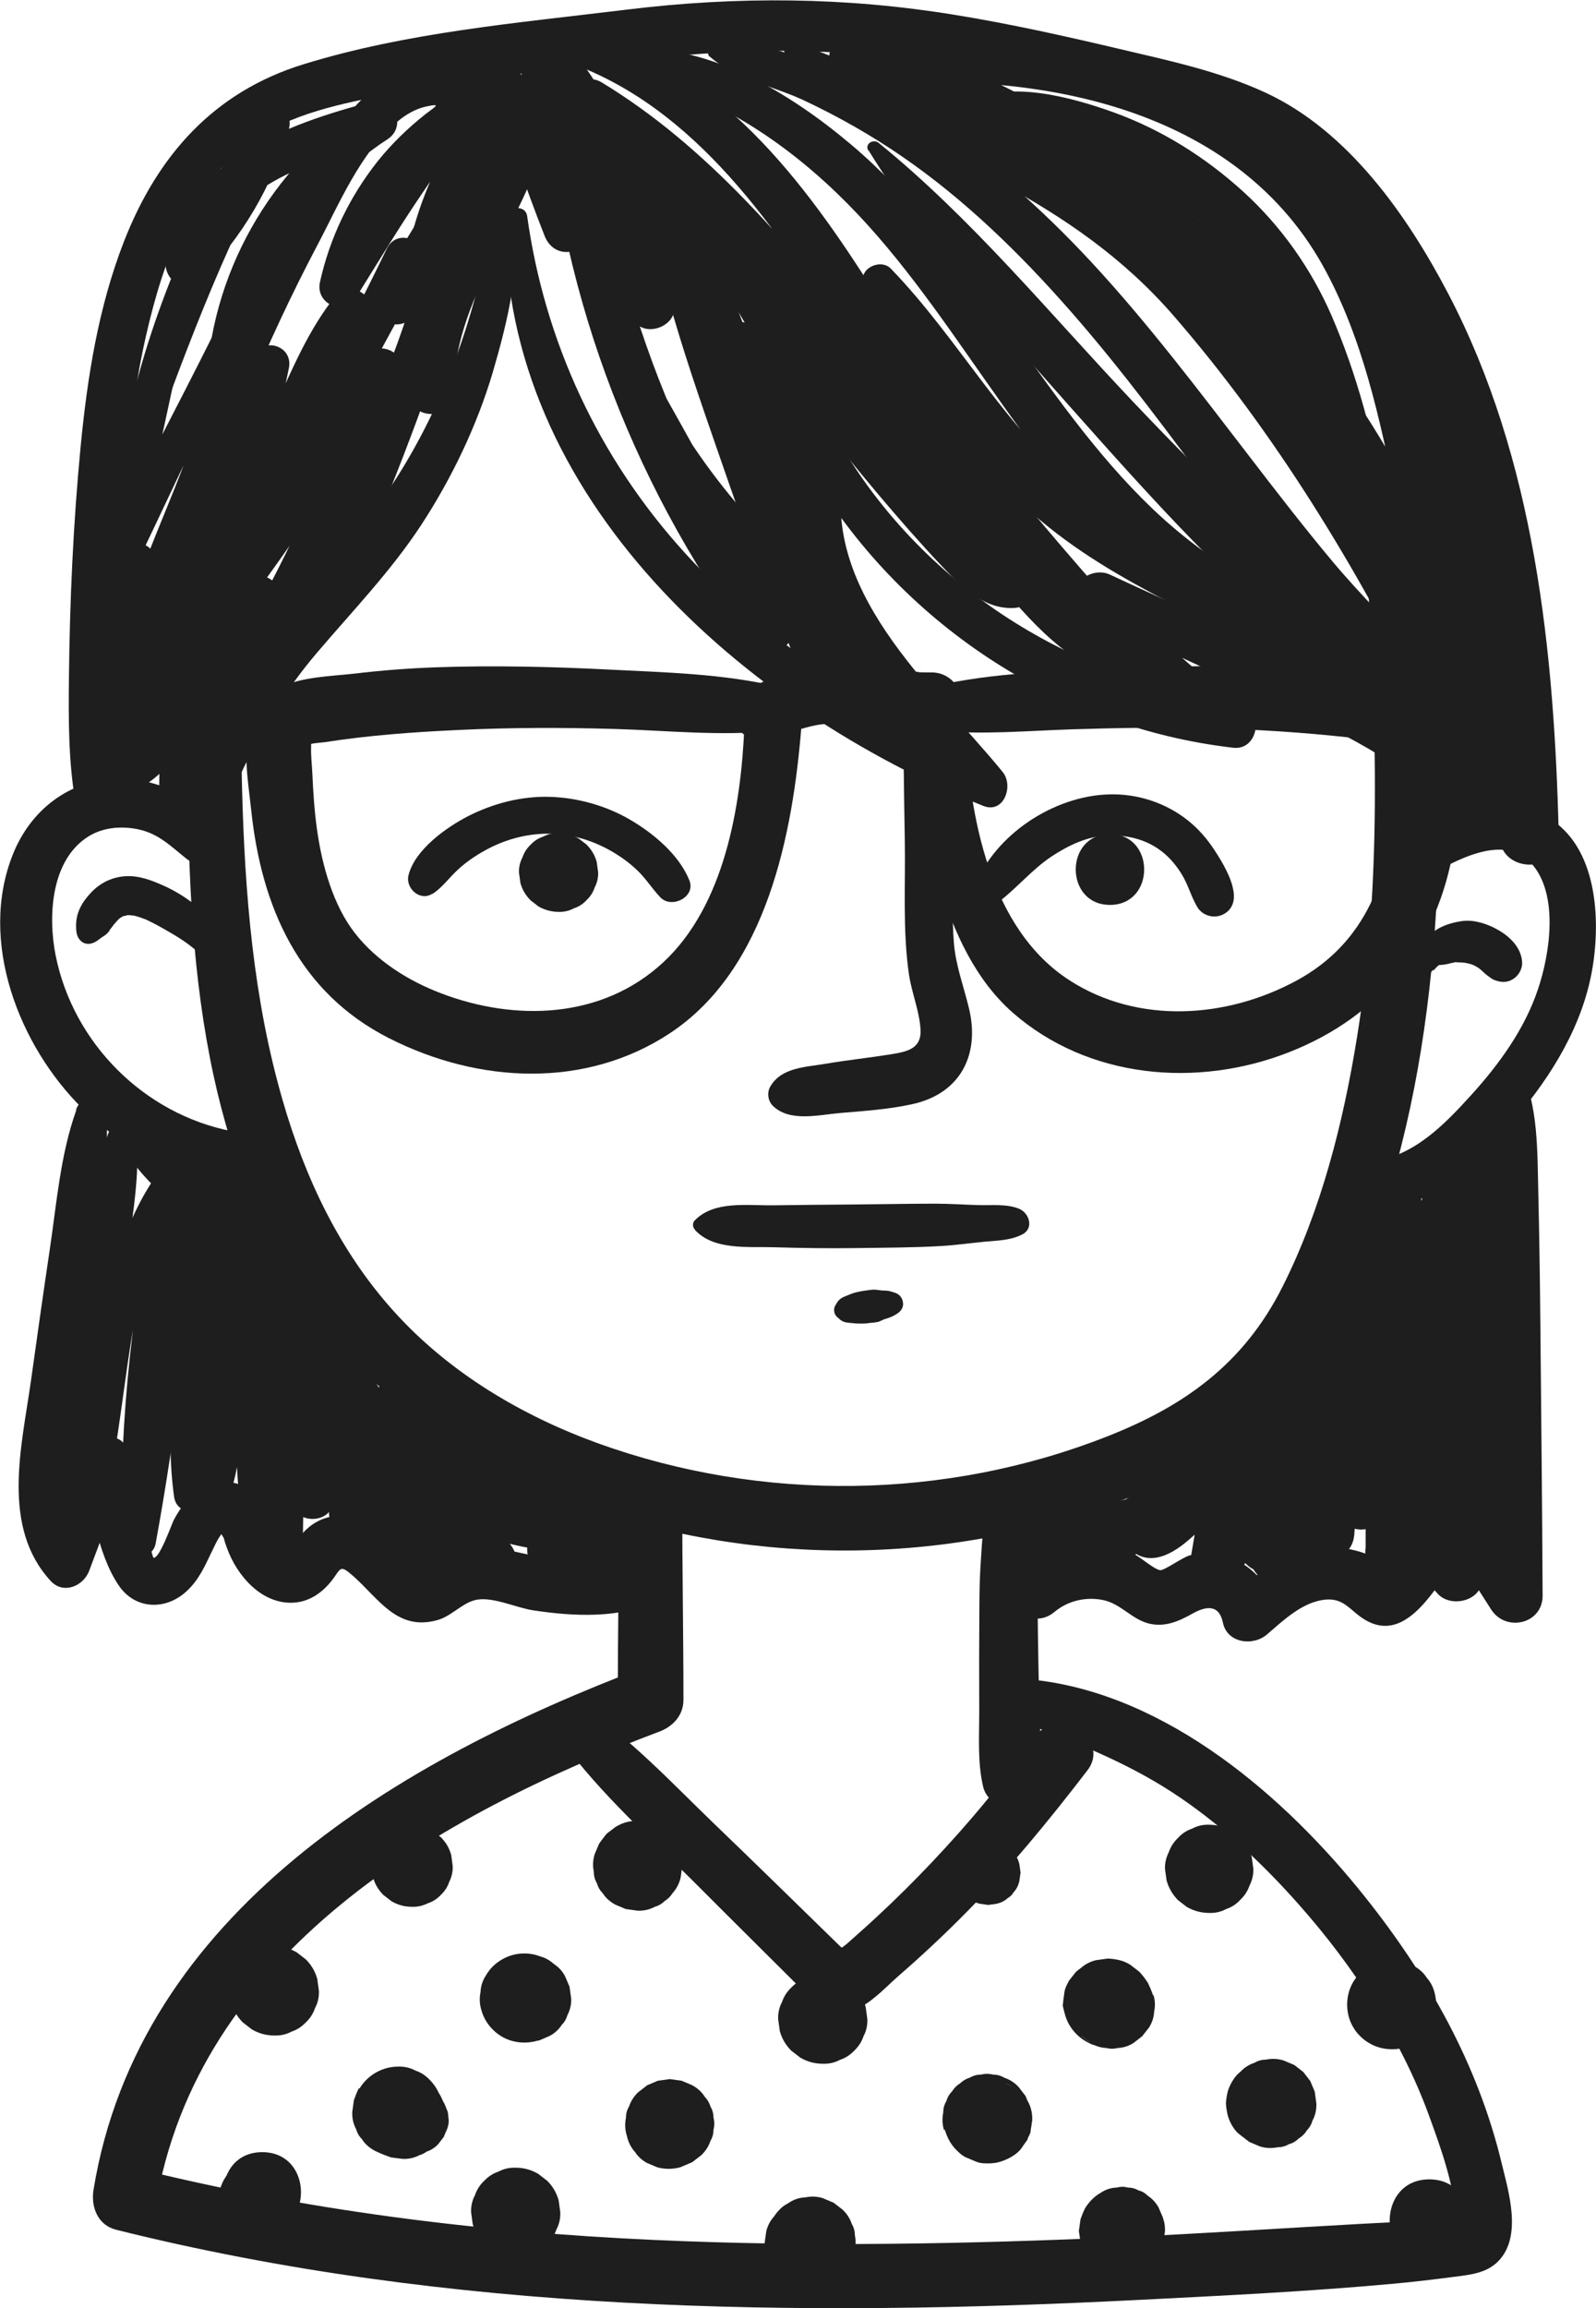 <svg xmlns="http://www.w3.org/2000/svg" id="Layer_2" data-name="Layer 2" viewBox="0 0 78.02 112.79"><defs><style> .cls-1 { fill: #1e1e1e; stroke-width: 0px; } </style></defs><g id="OBJECT"><g><path class="cls-1" d="M9.6,22.94c-.47,5.01-.48,10.06-.43,15.08s.24,9.77,1.27,14.54c.91,4.19,2.51,8.37,5.08,11.83s5.95,6.09,9.83,7.9c8.22,3.84,17.84,4.5,26.55,1.99,4.04-1.16,8.28-2.97,11.12-6.18s4.4-7.83,5.46-12.02c2.59-10.2,1.97-20.85,1.31-31.25-.13-2-3.25-2.02-3.13,0,.51,8.57,1.06,17.31-.32,25.84-.67,4.16-1.74,8.43-3.65,12.22s-4.83,5.83-8.53,7.29c-7.92,3.13-16.92,3.24-24.93.35-3.75-1.36-7.28-3.46-9.97-6.44s-4.36-6.57-5.44-10.31c-2.88-9.92-1.66-20.63-2.29-30.82-.08-1.27-1.83-1.24-1.95,0h0Z"></path><path class="cls-1" d="M10.66,41.07c-.45-2.02-3.05-3.07-4.93-3.02-2.35.06-4.24,1.54-5.1,3.7-1.7,4.25.3,9.36,3.4,12.42,1.81,1.79,4.13,3.08,6.63,3.57,1.6.31,2.29-2.15.68-2.46-4.29-.83-7.76-4.3-8.62-8.59-.38-1.91-.24-4.67,1.61-5.82.71-.44,1.59-.51,2.39-.35,1.02.2,1.61.82,2.39,1.44.7.56,1.76.06,1.54-.9h0Z"></path><path class="cls-1" d="M69.72,42.86c1.35-.76,3.76-2.18,5.13-.68s.92,4.43.33,6.17c-.65,1.94-1.89,3.65-3.25,5.15s-2.78,2.95-4.8,3.26c-.65.1-1,.91-.85,1.49.18.69.85.95,1.49.85,2.64-.42,4.67-2.51,6.32-4.46,1.78-2.1,3.28-4.54,3.75-7.29.42-2.45.24-6.01-2.19-7.41s-5.14-.19-7.01,1.52c-.77.7.21,1.89,1.09,1.41h0Z"></path><path class="cls-1" d="M37.77,54.03c.83.82,2.24.45,3.3.36,1.18-.1,2.4-.18,3.56-.44,2.35-.53,3.29-2.45,2.73-4.71-.26-1.07-.64-2.06-.73-3.17-.1-1.25-.04-2.52-.04-3.77.02-2.69.06-5.38.05-8.06,0-1.59-2.48-1.6-2.48,0,0,2.25.03,4.5.07,6.75s-.11,4.43.2,6.6c.13.91.52,1.81.57,2.73s-.64,1.07-1.44,1.2c-1.06.17-2.12.28-3.18.46-.98.17-2.17.17-2.72,1.11-.18.3-.12.71.12.95h0Z"></path><path class="cls-1" d="M27.31,44.56c.27.01.51-.05.74-.17.24-.08.45-.21.62-.4.19-.18.32-.38.4-.62.12-.23.18-.48.17-.74l-.07-.51c-.09-.33-.26-.61-.5-.85l-.39-.3c-.3-.17-.63-.26-.98-.26-.27-.01-.51.05-.74.17-.24.08-.45.21-.62.4-.19.18-.32.38-.4.62-.12.23-.18.48-.17.74l.07.51c.09.33.26.61.5.85l.39.3c.3.17.63.26.98.26h0Z"></path><path class="cls-1" d="M54.26,44.22c2.23,0,2.23-3.46,0-3.46s-2.23,3.46,0,3.46h0Z"></path><path class="cls-1" d="M33.96,60.09c.92,1.02,2.6.82,3.86.86,1.36.04,2.73.06,4.09.04s2.73-.02,4.09-.1c.71-.04,1.41-.14,2.12-.21.64-.06,1.28-.06,1.86-.36s.33-1.05-.16-1.25c-.6-.25-1.34-.16-1.99-.18-.71-.02-1.41-.07-2.12-.07-1.31,0-2.63.03-3.94.04s-2.63.02-3.94.04-2.9-.24-3.86.73c-.13.13-.12.33,0,.46h0Z"></path><path class="cls-1" d="M41.01,64.41s.04.03.06.04l-.19-.19c.1.18.25.31.46.36.12.02.24.03.36.04.16.02.31.02.46.02.15,0,.29-.02.44-.04.04,0,.08,0,.12-.01.2-.03.2-.02.35-.09.1-.04.19-.09.29-.13l-.17.07c.1-.03.21-.06.31-.1.14-.05.26-.12.38-.2.19-.13.3-.32.26-.55s-.18-.39-.4-.46c-.15-.05-.27-.09-.42-.1-.11,0-.22-.01-.32-.02l.19.03c-.2-.03-.4-.08-.61-.05s-.42.05-.63.1c-.14.03-.28.07-.42.13-.09.04-.18.07-.27.11-.23.1-.37.26-.43.5l.13-.23s-.03.04-.05.05c-.21.22-.17.57.09.73h0Z"></path><path class="cls-1" d="M48.48,72.81c-.42,1.14-.46,2.38-.54,3.58s-.06,2.41-.07,3.61,0,2.41,0,3.61-.09,2.53.19,3.7c.3,1.29,2.45,1.38,2.7,0,.22-1.2.08-2.49.05-3.7s-.05-2.41-.07-3.61,0-2.41-.05-3.61-.07-2.43-.45-3.58c-.29-.89-1.45-.84-1.76,0h0Z"></path><path class="cls-1" d="M50.33,84.29c2.6.99,5.12,2.01,7.43,3.6,2.14,1.47,4.05,3.27,5.76,5.21,2.66,3,4.97,6.56,6.31,10.21.61,1.67,1.3,3.55,1.36,5.35l.26-.15c-.24.04-.48.05-.73.03-.32,0-.64,0-.95,0-1.11.02-2.23.08-3.34.14-3.83.21-7.66.47-11.49.64-7.65.34-15.32.49-22.97.14-8.59-.39-17.12-1.45-25.47-3.54l1.1,1.94c2.03-12.45,13.84-19.18,24.63-23.24.67-.25,1.18-.8,1.18-1.55,0-3.21-.06-6.42-.06-9.63,0-1.99-3.09-1.99-3.09,0,0,3.21-.06,6.42-.06,9.63l1.18-1.55c-11.75,4.45-24.6,11.92-26.81,25.5-.13.82.2,1.71,1.1,1.94,16.33,4.08,33.27,4.28,50,3.43,4.15-.21,8.31-.41,12.44-.79,1-.09,2-.21,2.99-.34.79-.1,1.6-.18,2.17-.79,1.14-1.21.48-3.35.14-4.75-1.16-4.84-3.6-9.16-6.68-13.02-3.9-4.9-9.64-9.85-16.08-10.6-1.35-.16-1.39,1.8-.3,2.21h0Z"></path><path class="cls-1" d="M10.74,45.37c-.76-.87-1.66-1.6-2.72-2.08-.6-.27-1.24-.52-1.91-.47s-1.23.34-1.67.81-.73.98-.72,1.62c0,.27.02.53.23.73.26.24.61.15.86-.05.06-.05.07-.05.16-.12.08-.06.17-.1.24-.17.24-.24.17-.21.1-.13.11-.13.2-.26.3-.39-.11.14.12-.13.15-.16.04-.04.08-.07.12-.11.1-.09-.12.06,0,0,.05-.02.1-.05.14-.08.11-.07-.13.02,0,0,.04,0,.29-.06.18-.05.07,0,.14,0,.21,0-.13,0,.16.03.17.03.16.04.31.09.46.15.02,0,.22.09.13.05-.07-.03.14.07.16.08.27.13.54.28.8.43.54.31,1.03.61,1.48,1.01.77.68,1.79-.35,1.12-1.12h0Z"></path><path class="cls-1" d="M70.08,47.42s.02-.02.03-.03c.03-.04.07-.07.1-.11.03-.03.06-.06.09-.08.03-.02.08-.1.04-.04l.05-.03-.16.03s.09,0,.1,0c.11,0,.22-.02.32-.03.12-.02.23-.05.34-.08.04,0,.08,0,.12-.02-.18.07-.13.02-.04,0s.18,0,.27,0c.04,0,.08.01.12,0l-.15-.02c.06.01.13.02.19.03.07,0,.15.02.22.02.13,0-.22-.04-.1-.01.09.02.17.03.26.06.05.01.09.03.14.05.03.01.17.07.01,0s-.02,0,0,0c.04.02.09.05.13.07.03.02.07.04.1.06s.18.13.04.02.06.06.1.09c.07.06.13.12.2.18.07.07.38.29.19.15-.16-.12.15.11.19.13.32.14.64.19.96,0,.28-.16.48-.49.47-.82-.03-.72-.6-1.28-1.2-1.61-.49-.28-1.15-.5-1.73-.42s-1.16.27-1.57.67c-.1.1-.19.22-.25.34,0,.01-.1.2-.1.27.09-.14.11-.18.05-.12-.02.02-.04.04-.06.07-.17.19-.31.39-.42.62-.13.26-.07.58.19.73.28.16.56.04.73-.19h0Z"></path><path class="cls-1" d="M21.15,43.68c.47-.31.81-.79,1.22-1.17s.85-.68,1.32-.94c.94-.53,2.02-.83,3.1-.83s2.1.3,3.02.81c.48.27.92.58,1.32.96.44.41.74.91,1.15,1.34.55.58,1.75-.02,1.42-.83-.51-1.26-1.76-2.3-2.91-2.97s-2.54-1.07-3.91-1.11-2.74.31-3.97.93c-1.08.55-2.63,1.65-2.94,2.9-.16.64.57,1.3,1.17.9h0Z"></path><path class="cls-1" d="M48.88,44.03c.87-.68,1.58-1.54,2.5-2.16.83-.55,1.75-1,2.76-1.04.93-.04,1.88.18,2.63.76.4.3.73.7.99,1.12.32.51.46,1.09.76,1.6.24.42.78.59,1.22.4.48-.21.64-.65.56-1.15-.1-.68-.55-1.43-.92-2s-.79-1.05-1.3-1.46c-1.09-.87-2.47-1.32-3.86-1.28-2.7.07-5.59,1.96-6.58,4.51-.12.3.08.68.34.83.31.18.63.09.89-.12h0Z"></path><path class="cls-1" d="M45.82,35.7c2.18.22,4.4.01,6.59-.06s4.55-.11,6.83-.05,4.38.2,6.56.43c.56.06,1.12.13,1.68.21.25.04.52.11.77.12.15,0,.34.2.21.01-.1-.13-.12.83-.13,1.05-.02.53-.05,1.06-.09,1.59-.29,3.74-1.41,7.06-4.88,8.93s-7.75,2.1-11.04,0c-3.96-2.52-4.96-8.13-5.13-12.47-.07-1.8-2.94-1.78-2.79,0,.21,2.68.74,5.33,1.55,7.89.72,2.27,1.73,4.52,3.55,6.13,3.7,3.24,9.02,3.7,13.51,1.94s7.28-5.28,8.06-10.04c.18-1.12.29-2.25.37-3.38s.28-2.4-.35-3.41c-.55-.89-1.54-1.22-2.52-1.37-1.38-.22-2.76-.37-4.15-.49-3.12-.26-6.27-.2-9.4-.07s-6.41.17-9.47.9c-1.27.3-.86,2.02.29,2.14h0Z"></path><path class="cls-1" d="M38.05,33.56c-2.69-.64-5.54-.7-8.29-.84s-5.64-.21-8.47-.11c-1.33.05-2.65.15-3.98.31-1.17.13-2.52.15-3.6.66-2.27,1.06-1.64,3.99-1.43,6.01.5,4.72,2.32,8.9,6.73,11.14s9.64,2.47,13.74-.24c4.74-3.13,6.01-9.74,6.43-15.03.14-1.78-2.72-1.81-2.79,0-.16,3.91-.96,8.78-3.97,11.57s-7.27,2.88-10.86,1.51c-1.6-.61-3.15-1.58-4.21-2.94s-1.6-3.28-1.85-5.04c-.13-.91-.19-1.84-.23-2.75-.02-.44-.08-.9-.06-1.34.01-.24-.07-.16-.19-.04.11-.11.68-.14.84-.16,2.18-.34,4.4-.5,6.6-.6,2.51-.12,5.02-.12,7.53-.05s5.2.36,7.77.1c1.14-.11,1.57-1.84.29-2.14h0Z"></path><path class="cls-1" d="M36.71,36.08c.79.26,1.66-.23,2.42-.45.8-.23,1.11-.27,1.86-.28.37,0,.74.01,1.1.05.47.05-.28-.06.18.03.2.04.4.08.61.12.86.2,1.74.47,2.64.41.81-.05,1.59-.68,1.55-1.55-.04-.83-.68-1.57-1.55-1.55-.21,0-.43,0-.64-.01.25.02-.33-.06-.39-.07-.42-.08-.84-.19-1.26-.26-.84-.14-1.68-.19-2.53-.11s-1.67.23-2.46.52c-.87.31-2.06.8-2.29,1.79-.14.6.18,1.16.77,1.35h0Z"></path><path class="cls-1" d="M27.06,84.5c1.86,2.75,4.43,5.03,6.77,7.37,1.18,1.18,2.36,2.36,3.54,3.53.62.62,1.24,1.23,1.86,1.85.43.42.86.94,1.48,1.08,1.27.28,2.35-1.02,3.2-1.76,1.12-.97,2.2-1.98,3.24-3.03,2.18-2.2,4.13-4.58,6.01-7.03,1.18-1.55-1.52-3.2-2.66-1.55-1.48,2.16-3.17,4.17-4.97,6.07-.87.92-1.77,1.81-2.7,2.67-.46.43-.94.85-1.41,1.27-.43.38-.93.48-.16.67.95.24.11-.24-.2-.54-2.05-2-4.09-4-6.15-5.98s-4.15-4.24-6.61-5.85c-.74-.49-1.74.49-1.24,1.24h0Z"></path><path class="cls-1" d="M8.94,27.94c-.27.84-.42,1.74-.55,2.61s-.28,1.79-.37,2.69c-.19,1.79-.22,3.62-.24,5.42-.02,1.37,2.16,1.37,2.13,0-.05-1.77-.01-3.54-.02-5.31,0-.87-.04-1.73-.04-2.6s.01-1.81-.09-2.7c-.05-.45-.66-.58-.81-.11h0Z"></path><path class="cls-1" d="M24.7,10.73c-.12,13.6,11.65,23.94,23.36,28.65,1.02.41,1.5-.98.96-1.65-3.43-4.2-9.12-8.93-7.7-15.03l-1.76.23c4.38,7.47,12.1,12.61,20.72,13.61,1.19.14,1.49-1.6.58-2.14-2.51-1.48-4.6-3.47-6.2-5.91l-1.52,1.52c3.47,1.58,6.94,3.19,10.39,4.83,3.02,1.44,5.99,3.04,8.19,5.63,1,1.18,2.72-.54,1.7-1.7-2.27-2.6-5.27-4.3-8.36-5.75-3.58-1.68-7.21-3.27-10.8-4.94-.93-.43-2.18.51-1.52,1.52,1.79,2.78,4.13,5.07,6.96,6.77l.58-2.14c-7.81-.97-14.99-5.53-19.06-12.29-.41-.68-1.58-.6-1.76.23-1.54,6.98,4.33,11.71,8.01,16.73l1.35-1.35c-5.69-2.63-11.07-5.84-15.33-10.52s-6.87-10.38-7.72-16.47c-.09-.62-1.07-.45-1.07.14h0Z"></path><path class="cls-1" d="M24.23,10.18c-.47,1.3-.57,2.74-.93,4.08s-.75,2.57-1.24,3.81c-1.05,2.65-2.41,5.14-4.16,7.4-1.51,1.96-3.26,3.71-4.82,5.62s-3.17,4.03-3.56,6.46c-.18,1.1,1.44,2.07,1.99.84,1.08-2.4,2.28-4.49,4-6.51s3.6-3.97,5.07-6.21,2.73-4.84,3.51-7.48c.7-2.39,1.5-5.53.95-8.01-.1-.43-.67-.36-.8,0h0Z"></path><path class="cls-1" d="M5.21,39.07c.71-4.35.54-8.87.81-13.27.18-2.91.37-5.86.97-8.72.78-3.66,2.07-7.89,5.28-10.15,1.97-1.39,4.44-1.87,6.77-2.33,2.49-.49,5-.83,7.51-1.14,5.08-.65,10.15-1.27,15.28-.82s10.05,1.65,14.96,2.9c2.21.56,4.4,1.24,6.18,2.73,1.66,1.39,3.01,3.18,4.16,5.01,5.13,8.15,6.02,18.16,6.17,27.57.03,1.87,2.95,1.87,2.9,0-.22-9.02-1.16-18.39-5.41-26.51-2-3.82-4.88-7.93-8.9-9.8-2.26-1.05-4.71-1.57-7.13-2.14-2.67-.63-5.35-1.23-8.06-1.67-5.38-.88-10.65-.92-16.06-.26s-10.74,1.11-15.8,2.67c-4.39,1.35-7.14,4.46-8.78,8.66-1.25,3.21-1.79,6.62-2.12,10.04-.36,3.75-.53,7.51-.57,11.28-.02,2-.03,3.99.3,5.97.12.75,1.4.76,1.53,0h0Z"></path><path class="cls-1" d="M3.73,54.25c-.78,2.17-.96,4.56-1.3,6.83-.32,2.14-.62,4.28-.92,6.42-.45,3.19-1.47,7.11.97,9.76.62.67,1.6.25,1.88-.5.64-1.71,1.28-3.42,1.92-5.12h-2.17c.31,1.83.63,4.26,1.69,5.83.81,1.2,2.31,1.23,3.32.29.62-.57.9-1.25,1.26-1.99.1-.2.37-.83.59-.92-.24-.13-.25-.02-.03.31.04.17.1.34.16.5.48,1.33,1.67,2.72,3.21,2.66.76-.03,1.38-.44,1.85-1.01.53-.64.4-.92,1.12-.28,1.24,1.1,2.14,2.69,4.1,2.14.66-.18,1.15-.77,1.78-.96.82-.25,2.03.35,2.89.48,1.96.3,4.23.42,6.06-.45,1.13-.54.48-2.14-.59-2.19-1.93-.1-3.73.32-5.68-.08-1.6-.33-2.8-.76-4.3.13-.82.49-.94.67-1.68-.08-.47-.49-.87-1-1.45-1.38-1.17-.78-2.62-.82-3.6.27-.43.47-.42,1.02-1.01.61-.53-.37-.59-1.41-.9-1.95-.66-1.13-2.02-1.51-3.13-.8-.54.35-.96.92-1.26,1.48-.11.2-.72,1.96-1.01,1.87-.04-.01-.52-1.95-.59-2.18-.26-.96-.47-1.94-.64-2.92-.21-1.2-1.82-.92-2.17,0-.64,1.71-1.28,3.42-1.92,5.12l1.88-.5c-1.05-1.15-.96-2.84-.83-4.3.17-1.84.49-3.67.75-5.5s.49-3.66.73-5.49c.25-1.96.63-3.95.49-5.93-.06-.86-1.19-1.01-1.48-.2h0Z"></path><path class="cls-1" d="M73.57,52.2c-.83,1.93-.77,4.06-.8,6.13s-.04,4.26-.04,6.39c0,4.42-.01,8.84,0,13.26l2.51-.68c-.72-1.11-1.46-2.21-2.2-3.31-.49-.73-1.77-.93-2.22,0-.41.86-.71,1.7-.85,2.64l2.15-.57c-.39-.43-.78-.86-1.17-1.29-.43-.48-1.41-.53-1.83,0-.39.5-.78,1-1.17,1.5-.15.21-.31.41-.48.6.64.18.76.11.37-.19-.44-.68-1.64-.98-2.38-1.05-2.13-.2-3.81,1.09-5.34,2.4l2.17.57c-.23-1.16-1.1-2.13-2.23-2.5-.6-.2-1.29-.26-1.91-.09-.34.09-1.24.75-1.44.72-.35-.06-1.03-.72-1.47-.89-.6-.22-1.25-.33-1.89-.33-1.39,0-2.61.53-3.65,1.41-1.29,1.09.57,2.93,1.85,1.85.64-.54,1.5-.74,2.32-.59.9.16,1.41.92,2.26,1.15.8.21,1.49-.1,2.17-.48.64-.36,1.29-.47,1.48.44.21,1.02,1.49,1.17,2.17.57.8-.69,1.73-1.58,2.83-1.69.94-.09,1.22.55,1.94.98,1.92,1.16,3.27-1.31,4.23-2.55h-1.83c.39.43.78.86,1.17,1.29.6.66,2.01.39,2.15-.57.1-.71.27-1.38.58-2.03h-2.22c.69,1.13,1.38,2.26,2.1,3.37s2.51.7,2.51-.68c-.02-4.42-.07-8.84-.11-13.26-.02-2.13-.05-4.26-.1-6.39s0-4.21-.85-6.13c-.13-.3-.67-.31-.8,0h0Z"></path><path class="cls-1" d="M15.99,19.8h0c-.13.07-.26.14-.39.22.11-.01.2-.05.3-.11l.21-.16c.1-.09.17-.21.22-.34.07-.12.1-.26.09-.4,0-.14-.02-.28-.09-.4-.04-.13-.11-.24-.22-.34-.09-.1-.21-.17-.34-.22-.12-.07-.26-.1-.4-.09l-.28.04c-.18.05-.33.14-.46.27l-.16.21c-.09.16-.14.34-.14.53l.04.28c.03.14.09.25.19.36.07.11.17.2.29.27.09.06.19.1.3.11l-.39-.22h0c.08.09.17.15.28.19.1.05.21.08.33.07l.23-.03c.15-.04.27-.11.38-.22h0Z"></path><path class="cls-1" d="M7.21,17.67c-.9,3.39-1.78,6.78-2.63,10.17-.24.94,1.17,1.63,1.63.69,1.88-3.85,3.63-7.75,5.59-11.56l-1.45-.39c-.04,3.96-2.15,7.77-3.45,11.43-.37,1.02,1.15,1.57,1.7.72,2.11-3.33,3.81-6.87,5.39-10.48l-1.67-.7c-.81,2.77-1.69,5.52-2.65,8.24-.36,1.01,1.02,1.67,1.72,1,3.15-3.01,3.64-7.62,6.48-10.82l-1.77-1.03c-1.35,3.8-2.9,7.46-4.6,11.12-.6,1.3,1.3,2.45,1.95,1.14,2.33-4.67,4.69-9.38,7.29-13.91l-2.03-.55c0,.56-.09.94-.37,1.43-.73,1.26,1.21,2.39,1.95,1.14.79-1.34,1.59-2.68,2.38-4.02l-2.04-.55c.16,2.81-1.03,5.53-1.98,8.12s-1.81,4.98-2.94,7.35c-1.02,2.13-2.28,3.85-4.35,5.03-1.83,1.04-3.86,2.33-3.82,4.7.01.75.68,1.18,1.38,1.05,1.43-.28,2.33-1.43,3.09-2.59,1.11-1.7,2.11-3.48,3.06-5.28,1.83-3.48,3.33-7.12,4.52-10.86.35-1.11-1.24-1.71-1.83-.77-3.64,5.87-7.69,11.4-12.01,16.79l1.71,1c.39-2.39,1.03-4.66,1.92-6.91.45-1.14-1.37-1.86-1.95-.82-1.02,1.81-2.09,3.58-3.24,5.31l1.94.82c.45-1.96.98-3.9,1.52-5.84l-2.06-.57c-.83,3.23-1.18,6.56-1.16,9.88,0,1.14,1.52,1.52,2.11.57.24-.4.49-.8.73-1.2l-2.06-.27c.07.48.14.96.21,1.44.11.73,1.09,1.01,1.65.67,1.46-.87,1.95-2.34,2.49-3.85.69-1.89,1.95-3.41,3.67-4.46,1.14-.69.14-2.37-1.04-1.78-1.67.84-3.02,2.1-3.94,3.74-.75,1.34-.93,3.59-2.32,4.41l1.65.67c-.07-.48-.13-.96-.2-1.44-.14-1.02-1.6-1.02-2.06-.27-.25.4-.49.8-.73,1.2l2.11.57c-.05-3.15.3-6.24.96-9.32.29-1.34-1.75-1.92-2.06-.57-.46,1.95-.94,3.91-1.5,5.84-.36,1.24,1.26,1.73,1.94.82,1.24-1.66,2.34-3.44,3.25-5.31l-1.95-.82c-.78,2.26-1.39,4.59-1.83,6.93-.17.91.99,1.85,1.71,1,4.54-5.39,8.61-11.22,12.28-17.23l-1.83-.77c-1.01,3.23-2.24,6.38-3.74,9.41-.73,1.48-1.52,2.95-2.38,4.36-.61.99-1.56,3.22-2.91,3.34l1.09,1.09c.11-1.26,1.23-1.93,2.23-2.5s1.98-1.14,2.83-1.95c1.61-1.54,2.62-3.57,3.48-5.6.99-2.34,1.9-4.73,2.76-7.12.94-2.6,1.94-5.23,1.82-8.04-.05-1.08-1.46-1.5-2.04-.55-.81,1.33-1.63,2.66-2.44,3.99l1.95,1.14c.49-.82.69-1.61.61-2.57s-1.52-1.62-2.03-.55c-2.27,4.7-4.82,9.31-7.36,13.87l1.95,1.14c1.92-3.7,3.49-7.71,4.69-11.7.29-.96-1.09-1.88-1.77-1.03-2.66,3.3-3.28,7.96-6.43,10.86l1.72,1c1.02-2.71,1.84-5.47,2.42-8.31.24-1.15-1.38-1.6-1.76-.48-1.26,3.66-3.15,7.05-5.32,10.25l1.7.72c1.5-3.81,3.24-7.77,3.22-11.92,0-.74-1.1-1.11-1.45-.39-1.9,3.82-3.94,7.59-5.78,11.44l1.63.69c.78-3.42,1.53-6.85,2.27-10.28.19-.88-1.12-1.25-1.36-.37h0Z"></path><path class="cls-1" d="M7.35,21.87c1.93-5.26,3.84-10.41,6.66-15.28l-1.86-.79c-.75,2.43-2.04,4.64-3.79,6.49l1.67.97c.71-4.14,5.18-5.39,8.67-6.34l-.77-1.83c-4.72,3.12-7.69,8.32-7.85,13.98-.03,1.23,1.58,1.24,1.98.27,1.04-2.49,2.18-4.94,3.44-7.33,1.07-2.02,2.12-4.58,3.93-6.07.39-.33.88-.62,1.38-.73.83-.18.46,0,0,.36-.86.68-1.65,1.44-2.34,2.3-1.38,1.74-2.35,3.75-2.83,5.92-.23,1.06,1.17,1.69,1.77.74,1.06-1.7,2.09-3.41,3.22-5.07.55-.8,1.09-1.6,1.64-2.4.37-.53,1.11-1.74,1.93-1.38l-.2-1.56c-2.24,2.63-3.71,5.75-4.25,9.18-.18,1.15,1.28,1.92,1.96.83,1.78-2.84,3.55-5.69,5.33-8.54l-1.91-.81c-1.18,5.01-5.35,9-5.16,14.39.05,1.41,2.19,1.42,2.2,0,.01-2.5,1.02-4.75,2.14-6.94s2.26-4.46,2.85-6.9c.28-1.16-1.27-1.82-1.91-.81-1.79,2.84-3.58,5.67-5.37,8.51l1.96.83c.46-3.04,1.68-5.92,3.58-8.34.49-.62.3-1.36-.44-1.66-2.24-.89-3.68,1.31-4.7,2.92-1.46,2.3-2.98,4.53-4.53,6.77l1.77.74c.59-2.76,2.05-5.35,4.28-7.12.93-.74,2.07-1.47,1.41-2.84-.58-1.2-2.03-1.33-3.18-.96-2.69.88-4.08,3.73-5.34,6.03-1.63,2.97-3.12,6.03-4.46,9.14l1.88.51c.17-4.88,2.74-9.59,6.84-12.25.94-.61.36-2.13-.77-1.83-4.15,1.09-9.22,2.9-10.07,7.74-.16.93.92,1.74,1.67.97,2.05-2.07,3.53-4.57,4.34-7.37.32-1.1-1.3-1.8-1.86-.79-2.74,4.93-5.19,10.36-6.2,15.94-.16.86,1,1.18,1.31.36h0Z"></path><path class="cls-1" d="M24.19,4.1c.61,2.55,1.48,4.99,2.43,7.42.53,1.37,2.4.84,2.18-.6-.38-2.49-.78-4.97-1.17-7.46l-1.86,1.08c1.4,1.65,1.96,3.79,2.61,5.81s1.37,3.8,2.68,5.41c.59.72,2.01.15,1.9-.79-.46-4.21-1.92-8.18-4.33-11.66-.56-.81-2.06-.6-2,.54.51,9.84,4.14,19.62,9.99,27.53.85,1.14,2.69.16,1.95-1.14-2.35-4.18-4.63-8.4-7.01-12.57-.51-.9-1.88-.1-1.38.81,2.53,4.59,5.72,8.91,9.79,12.25.71.58,1.64-.13,1.26-.97-1.98-4.31-3.42-8.84-4.33-13.49-.16-.83-1.58-.65-1.49.2.73,6.55,2.69,12.73,6.19,18.34.65,1.04,2.31.07,1.64-.96-3.39-5.19-5.7-11.2-6.31-17.38l-1.49.2c.89,4.81,2.37,9.45,4.41,13.89l1.26-.97c-4.02-3.3-7.37-7.18-9.54-11.93l-1.38.81c2.11,4.32,4.31,8.59,6.44,12.9l1.95-1.14c-5.65-7.82-8.92-16.79-9.8-26.39l-2,.54c2.25,3.13,3.61,6.74,3.95,10.58l1.9-.79c-2.66-3.27-2.54-7.93-5.29-11.21-.8-.95-2.01.12-1.86,1.08.38,2.49.75,4.98,1.14,7.47l2.18-.6c-.99-2.51-2.04-4.99-3.37-7.34-.38-.68-1.41-.22-1.24.52h0Z"></path><path class="cls-1" d="M26.4,2.63c6.71,1.68,10.92,7.56,14.42,13.07,3.92,6.17,8.41,11.74,13.24,17.23l1.2-2.06c-2.78-1.08-4.62-4-6.42-6.22-2.18-2.68-4.36-5.37-6.53-8.05-3.8-4.69-7.67-9.4-12.89-12.57-1.09-.66-2.24.86-1.35,1.75,3.86,3.89,5.71,9.15,7.38,14.25s3.24,10.39,6.25,14.92c.85,1.28,2.94.06,2.06-1.21-6.28-9.12-6.23-21.34-14.12-29.54l-1.35,1.75c5.39,3.4,9.31,8.55,13.25,13.45,2.22,2.76,4.43,5.52,6.64,8.29,1.82,2.28,3.63,4.48,6.44,5.55,1.24.47,1.94-1.22,1.2-2.06-2.55-2.87-5.09-5.75-7.46-8.77s-4.42-6.35-6.56-9.59c-3.59-5.45-8.27-10.95-15.21-11.46-.73-.05-.86,1.09-.17,1.26h0Z"></path><path class="cls-1" d="M31.48,9.14c.74,4.93,2.52,9.75,4.14,14.44.81,2.33,1.67,4.64,2.58,6.94.62,1.55,1.38,4.19,3.31,4.37.47.04.95-.46.91-.91-.07-1.01-.82-1.65-1.28-2.52-.49-.92-.85-1.92-1.24-2.88-.89-2.22-1.78-4.44-2.64-6.67-1.68-4.33-3.1-8.85-5.15-13.03-.19-.39-.7-.09-.64.27h0Z"></path><path class="cls-1" d="M33.19,9.64c1.65,3.6,3.61,6.96,5.82,10.24.37.56,1,.71,1.61.42l.1-.05c.35-.17.6-.63.58-1.02-.07-1.49-1.97-2.03-2.65-.6-.31.64-.17,1.45-.16,2.13.01.88.03,1.77.04,2.65l2.18-.59c-1.22-2.05-1.67-4.32-1.39-6.68l-2.15.58c1.84,2.56,3.75,5.06,5.79,7.47.99,1.17,2,2.33,3.06,3.45.95,1,2.07,2.15,3.55,2.07.85-.04,1.2-.98.66-1.61-.81-.95-1.92-1.65-2.79-2.57-.99-1.04-1.95-2.11-2.89-3.19-1.89-2.18-3.71-4.44-5.39-6.78-.69-.97-2.01-.57-2.15.58-.33,2.74.29,5.49,1.68,7.86.58.99,2.18.57,2.18-.59,0-.71,0-1.41-.01-2.12,0-.35,0-.71,0-1.06v-.35c.04-.44,0-.47-.12-.09l-.84.35.14.02-1.02-.58-.06-.34.58-1.02-.1.05,1.61.42c-2.33-3.19-4.61-6.4-6.97-9.57-.39-.53-1.16-.09-.88.51h0Z"></path><path class="cls-1" d="M30.71,2.81c1.75,1.14,3.67,1.95,5.47,3.01,1.71,1,3.27,2.22,4.7,3.59,2.83,2.71,5.03,5.96,7.27,9.15s4.39,6.17,7.2,8.7c3.16,2.85,6.94,4.89,10.72,6.78l1.28-2.18c-2.45-1.22-4.9-2.44-7.35-3.66s-4.88-2.43-7-4.13c-3.86-3.09-6.08-7.46-9.45-10.94-.51-.53-1.63.01-1.32.77,1.85,4.5,5.25,8.82,9.06,11.88,2.11,1.69,4.46,2.94,6.86,4.17,2.64,1.36,5.28,2.73,7.92,4.1,1.44.75,2.72-1.43,1.28-2.18-3.87-2.01-7.81-3.95-10.99-6.99-2.83-2.7-5.04-5.94-7.31-9.11s-4.52-6.24-7.45-8.71-6.86-4.89-10.77-4.67c-.24.01-.32.31-.12.44h0Z"></path><path class="cls-1" d="M34.69,2.76c1.26,1.11,3.11,1.44,4.62,2.15,1.68.79,3.3,1.71,4.82,2.76,3.02,2.08,5.69,4.68,8.11,7.43,2.66,3.02,5.04,6.28,7.45,9.51,1.23,1.64,2.46,3.27,3.75,4.86s2.6,3.34,4.16,4.66c1.31,1.1,2.93-.55,1.86-1.86-1.36-1.67-2.93-3.17-4.31-4.82s-2.76-3.43-4.1-5.18c-2.47-3.21-4.92-6.46-7.68-9.44-2.53-2.73-5.35-5.22-8.5-7.22-1.53-.97-3.13-1.81-4.83-2.45-1.56-.59-3.6-1.38-5.25-.79-.16.06-.25.27-.1.4h0Z"></path><path class="cls-1" d="M42.46,7.35c3.15,5.1,7.28,9.64,11.27,14.12,1.98,2.22,4,4.42,6.13,6.51,1.09,1.07,2.2,2.12,3.33,3.14,1.01.91,2.01,1.87,3.38,2.13,1.07.2,2-1.07,1.12-1.92-1.99-1.94-4.2-3.68-6.23-5.6s-4.14-4.06-6.14-6.17c-4.04-4.27-7.8-8.87-12.37-12.58-.26-.21-.7.06-.5.38h0Z"></path><path class="cls-1" d="M38.51,2.8c1.67,1.12,3.29,2.25,5.05,3.22s3.47,1.9,5.21,2.84c3.28,1.77,6.17,3.76,8.62,6.59,4.9,5.65,8.91,12.23,12.21,18.92.8,1.61,3.24.46,2.82-1.19-1.83-7.35-5.84-14.28-11.05-19.75S49.43,3.44,42.13,1.66l-.35,2.55c8.38-.84,18.41.78,22.88,8.76,1.95,3.5,2.79,7.5,3.59,11.38,1,4.83,2.01,9.66,3.02,14.48.4,1.92,3.37,1.11,2.95-.81-.87-4.04-1.75-8.08-2.63-12.12-.76-3.44-1.44-6.93-2.66-10.25-1.15-3.11-2.78-6.1-5.24-8.37s-5.58-3.83-8.82-4.7c-4.31-1.17-8.66-.99-13.08-.98-1.52,0-1.7,2.08-.35,2.55,6.87,2.4,12.96,5.89,18,11.21s8.37,11.57,10.01,18.63l2.82-1.19c-3.5-6.91-7.81-13.75-13.15-19.39-2.66-2.81-5.77-4.78-9.23-6.49-3.64-1.8-7.27-3.45-11.07-4.87-.45-.17-.67.5-.31.74h0Z"></path><path class="cls-1" d="M74.16,37.68c-.14-3.93-.31-7.92-.98-11.8-.32-1.88-.78-3.77-1.47-5.54-.64-1.66-1.37-3.29-2.84-4.37-.38-.28-.96.1-.94.54.08,1.72.84,3.28,1.42,4.87.63,1.75,1.16,3.51,1.52,5.34.73,3.69,1.03,7.47,1.65,11.19.15.92,1.66.7,1.62-.22h0Z"></path><path class="cls-1" d="M47.29,5.61c.93.52,2.01.62,3.04.87,1.1.27,2.2.61,3.24,1.07,2.13.93,4.09,2.23,5.73,3.88s2.95,3.61,3.76,5.81c.98,2.66,1.29,5.54,2.52,8.1.61,1.25,2.28.3,2.09-.88-.5-3.03-1.35-6.2-2.57-9.02-.99-2.29-2.48-4.4-4.33-6.08s-3.98-3.02-6.33-3.87c-2-.72-5.19-1.62-7.15-.47-.22.13-.23.46,0,.59h0Z"></path><path class="cls-1" d="M5.41,55.1c-.66,1.56-.82,3.26-1.03,4.93-.24,1.85-.46,3.7-.65,5.56s-.32,3.58-.54,5.36c-.17,1.34-.43,2.63.5,3.75.36.44,1.11.18,1.24-.33.72-2.86,1-5.76,1.45-8.66.42-2.67,1.06-5.3,2.69-7.51l-1.47-.62c-.96,5.86-1.86,11.65-1.59,17.62.04.87,1.43,1.17,1.6.22,1.02-5.54,1.63-11.1,2.3-16.69.13-1.04-1.62-1.09-1.67,0-.24,5.44-1.13,10.92-2.21,16.26l1.6.22c-.11-5.74.71-11.52,1.51-17.19.13-.89-.92-1.4-1.47-.62-1.59,2.25-2.26,4.92-2.65,7.61-.43,3.02-.76,6.02-1.54,8.98l1.24-.33c-.44-.54-.18-1.51-.09-2.11.11-.76.21-1.53.33-2.29.24-1.58.57-3.15.83-4.74.24-1.49.42-2.98.62-4.48.2-1.59.44-3.19.2-4.78-.08-.54-.99-.67-1.2-.16h0Z"></path><path class="cls-1" d="M6.41,56.7c.44.55.9,1.11,1.44,1.55.25.2.53.39.8.56s.78.33,1,.56.09-.19,0,.48c-.06.45-.13.9-.2,1.34-.13.78-.27,1.56-.4,2.35-.54,3.17-.98,6.39-.54,9.6.16,1.14,1.9.8,1.94-.26.13-3.77.41-7.52.66-11.28h-1.79c-.06,3.9-.22,7.81-.17,11.71.01.95,1.17,1.14,1.67.45.58-.8.76-1.93.89-2.89.17-1.26.28-2.53.4-3.79.24-2.62.34-5.26.41-7.89h-1.76c.13,2.47.36,4.94.53,7.41s.24,4.96.47,7.43c.11,1.18,1.88,1.23,1.88,0-.03-4.52.12-9.05.14-13.57,0-1.24-1.88-1.23-1.92,0-.01.45-.02.91-.04,1.36-.04,1.31,1.82,1.22,1.98,0,.21-1.66-.44-3.48-1.41-4.81-.47-.65-1.76-.53-1.68.46.19,2.5.64,4.93,1.53,7.28.18.47.88.42.9-.12.08-2.49-.19-4.95-.66-7.4l-1.51.88c.89.99,1.09,2.16.89,3.45l1.94.26c0-.45-.02-.91-.02-1.36h-1.92c.18,4.49.26,9.08-.1,13.57h1.88c-.05-2.53-.27-5.07-.44-7.6s-.35-5-.71-7.47c-.14-.98-1.79-.75-1.72.23.15,2.34.12,4.68-.03,7.02-.07,1.11-.17,2.22-.31,3.32-.15,1.17-.24,2.22-1.01,3.15l1.53.63c.16-3.9.12-7.81.18-11.71.02-1.16-1.72-1.14-1.79,0-.25,3.76-.47,7.53-.84,11.28h1.98c-.37-3.61.31-7.09.84-10.65.19-1.25.95-3.46-.31-4.33-.57-.4-1.32-.6-1.94-.93-.68-.36-1.35-.7-1.98-1.14-.56-.39-1.03.42-.67.87h0Z"></path><path class="cls-1" d="M12.7,62.67c-.41,4.2-.64,8.57-.18,12.77.16,1.42,2.26,1.5,2.28,0,.04-3.45.24-6.89.41-10.33l-2.01.27c1,2.51,1,5.17,1.02,7.83.01,1.35,2.11,1.36,2.1,0,0-2.2.23-4.36.73-6.51h-1.98c.6,2.4.97,4.83,1.02,7.3.03,1.51,2.13,1.44,2.3,0,.5-4.45-1.46-8.61-3.29-12.52l-1.93,1.13c1.22,2.33,2.41,4.67,3.61,7.02.6,1.17,1.19,2.34,1.79,3.52.51,1.02.98,2,.89,3.17l2.46-.67c-.99-2.22-2.29-4.3-3.67-6.3-.7-1.01-2.12-.59-2.23.6-.18,2.01.4,4.04,1.6,5.65.62.84,1.82.73,2.19-.29.74-2.1.99-4.33.72-6.54l-2.33.63c1.34,2.77,2.78,5.49,4.87,7.77l1.56-2.03c-1.01-.51-1.51-1.5-2.04-2.45-.6-1.07-1.22-2.17-2.2-2.94-1.27-1.01-2.89.53-1.8,1.8,2.24,2.62,5.56,4.15,8.99,4.27,1.57.05,1.63-2.05.35-2.56-1.53-.61-3.07-1.19-4.6-1.79l-.7,2.53c1.84.49,3.67,1.05,5.47,1.67,1.42.49,2.24-1.64,1-2.38-2.6-1.56-5.25-3.04-7.84-4.61-1.35-.81-2.42,1.17-1.21,2.06,1.75,1.29,3.64,2.35,5.64,3.19.97.4,1.96.79,2.97,1.06.34.09.13.11.16,0,.24-.99-.08-.2-.17-.2.25,0-.43-.05-.42-.05-.3-.04-.6-.18-.88-.27-1.59-.56-2.25,1.93-.69,2.51,1.45.53,3.33.72,4.27-.8.84-1.36.11-2.82-1.29-3.36s-2.84-.92-4.2-1.58c-1.47-.71-2.87-1.57-4.19-2.54l-1.21,2.06c2.6,1.57,5.14,3.23,7.73,4.8l1-2.38c-1.8-.63-3.62-1.19-5.47-1.68-1.66-.44-2.24,1.93-.7,2.53s3.06,1.2,4.6,1.78l.35-2.56c-2.83-.05-5.38-1.31-7.19-3.47l-1.8,1.8c2.01,1.62,2.26,4.6,4.74,5.82,1.3.64,2.6-.92,1.56-2.03-1.96-2.1-3.29-4.65-4.54-7.21-.27-.56-1.03-.74-1.56-.51-.62.26-.81.85-.72,1.47.27,1.88.02,3.78-.58,5.57l2.19-.29c-1.01-1.32-1.43-2.8-1.27-4.45l-2.23.6c1.38,2.02,2.46,4.18,3.46,6.42.58,1.31,2.36.49,2.46-.67.21-2.62-1.72-5.14-2.92-7.33-1.37-2.5-2.74-4.99-4.07-7.51-.68-1.28-2.54-.16-1.93,1.13,1.69,3.58,3.32,7.35,2.93,11.4h2.3c-.09-2.67-.5-5.31-1.33-7.85-.3-.92-1.73-1.03-1.98,0-.56,2.31-.85,4.68-.86,7.05h2.1c0-2.82-.11-5.72-1.16-8.37-.41-1.05-1.94-.93-2.01.27-.18,3.45-.33,6.89-.64,10.33h2.28c-.13-4.26-.49-8.51-.59-12.77-.02-.99-1.42-.95-1.51,0h0Z"></path><path class="cls-1" d="M50.11,76.09c1.35.63,2.68,1.03,4.17,1.16,1.35.12,1.67-2.13.32-2.38-.77-.14-1.47-.41-2.14-.82l-.29,2.23c1.46-.47,3.02-.7,4.52-1.02,1.25-.27,3.03-.48,3.03-2.14,0-.82-.74-1.23-1.47-1.12-1.63.25-3.12,1.03-4.33,2.15-.99.92.33,2.71,1.47,1.9,2-1.43,3.98-2.87,5.99-4.28l-1.44-1.86c-1.58,1.34-3.19,2.65-4.76,3.99-.38.33-.49,1.08-.19,1.5.91,1.27,2.16.69,3.12-.15s1.92-1.68,2.88-2.51l-2.01-1.17c-.24,1.44-.48,2.87-.73,4.31-.2,1.16,1.1,2.07,2.04,1.19.86-.81,1.28-1.91,1.49-3.05.19-1.02.2-2.16.64-3.11l-2.3-.62c-.13,1.88.03,3.78.49,5.6.14.54.68.94,1.23.94.6,0,1.02-.41,1.23-.94.32-.84.57-1.7.73-2.58s.37-1.96.16-2.87l-1.14,1.5h.1c-.19-.05-.39-.1-.58-.15l.08.05-.4-.4.05.09-.15-.54v.1c0,.86,1.17,1.42,1.77.73.5-.57.53-1.35-.03-1.91-.64-.62-1.74-.34-1.98.52-.22.77-.17,1.63-.34,2.42s-.42,1.59-.73,2.35h2.46c-.39-1.63-.56-3.26-.48-4.93.05-1.16-1.81-1.77-2.3-.62-.45,1.04-.62,2.08-.79,3.19-.14.89-.26,1.85-.94,2.49l2.04,1.19c.23-1.44.47-2.88.7-4.31.19-1.19-1.06-1.99-2.01-1.17-.61.52-1.22,1.03-1.82,1.55-.27.23-.55.46-.82.7-.1.09-.41.26-.46.39-.03.09-.08.01.05.02l.62.17-.1-.05.44.44-.07-.1-.19,1.5c1.57-1.34,3.12-2.72,4.69-4.07,1.01-.87-.34-2.65-1.44-1.86-1.99,1.43-4.01,2.82-6.01,4.23l1.47,1.9c.9-.88,1.99-1.4,3.23-1.62l-1.47-1.12c.34-.42.38-.55.12-.37-.05-.02-.11-.01-.16.03-.22.06-.47.1-.7.15-.54.11-1.09.22-1.63.34-1.05.22-2.12.51-3.18.62-1.21.12-1.65,1.56-.62,2.27.82.57,1.74.92,2.73,1.05l.32-2.38c-1.16-.05-2.31-.18-3.43-.49-1.01-.28-1.75,1.28-.74,1.75h0Z"></path><path class="cls-1" d="M62.19,67.18c-.77,2.82-1.05,5.98-1.09,8.89,0,.65.58,1.29,1.26,1.26,1.9-.09,1.77-2.25,1.86-3.66.12-1.75.17-3.5.17-5.26,0-1.56-2.38-1.55-2.42,0-.07,2.91.14,5.82.63,8.68.2,1.19,2.13,1.15,2.37,0,.44-2.17.51-4.38.65-6.59s.24-4.49.42-6.72h-2.39c-.03,3.74.06,7.48.11,11.23.02,1.6,2.31,1.55,2.44,0,.43-4.87.7-9.79,1.33-14.64h-2.22c-.09,4.4.02,8.82.08,13.23.02,1.54,2.28,1.51,2.37,0,.3-4.83.57-9.65.9-14.48h-2.34c.18,4.61.26,9.21.13,13.82h2.46c-.04-.73-.08-1.47-.13-2.2-.08-1.4-2.05-1.38-2.16,0-.06.73-.12,1.47-.17,2.2-.11,1.57,2.42,1.59,2.46,0,.12-4.61.08-9.22-.25-13.82-.11-1.5-2.26-1.51-2.34,0-.28,4.83-.62,9.65-.93,14.48h2.37c-.04-4.4-.03-8.83-.22-13.23-.06-1.44-2.13-1.43-2.22,0-.32,4.89-1.02,9.77-1.55,14.64h2.44c-.04-3.74-.05-7.49-.17-11.23-.05-1.54-2.33-1.54-2.39,0-.08,2.13-.24,4.25-.37,6.38s-.21,4.22-.67,6.28h2.37c-.41-2.66-.6-5.34-.58-8.03h-2.42c.02,1.19.01,2.38-.06,3.56-.04.57-.08,1.13-.13,1.69-.02.21-.04,1.43-.13,1.51l.89-.37h-.18c.42.42.84.84,1.26,1.26.05-1.45.03-2.9.05-4.35s.12-2.89.06-4.34c-.04-.86-1.3-1.08-1.54-.21h0Z"></path><path class="cls-1" d="M67.74,57.95c-.27,2.83-.13,5.7-.07,8.54s.09,5.73.39,8.55c.08.75.73,1.46,1.56,1.19,1.46-.48,1.32-2.19,1.39-3.45.08-1.56.04-3.12.02-4.67-.04-3.16-.04-6.33.92-9.37l-2.32-.31c.11,2.76.2,5.52.34,8.27s.27,5.44.93,8.03c.33,1.29,2.42,1.05,2.35-.32-.14-3.05-.1-6.11-.1-9.16s.14-6.13-.02-9.16h-2.21c.02.17.04.33.06.5.16,1.33,1.99,1.38,2.11,0,.01-.17.03-.33.04-.5.12-1.41-2.14-1.43-2.21,0-.15,3.04,0,6.12,0,9.16s.06,6.11-.07,9.16l2.35-.32c-.78-5.21-.97-10.41-1.22-15.67-.06-1.32-1.92-1.61-2.32-.31-.81,2.62-.97,5.37-.95,8.09,0,1.39.05,2.77.03,4.16,0,.63-.02,1.27-.05,1.9-.02.34-.04.69-.06,1.03-.01.17-.03.34-.04.51-.13.46,0,.48.38.05l1.56,1.19c.06-2.89-.17-5.85-.37-8.73s-.3-5.75-.83-8.57c-.18-.96-1.51-.63-1.59.21h0Z"></path><path class="cls-1" d="M66.9,71.33c-.04.78-.14,1.55-.14,2.33s0,1.55,0,2.33c0,.53.46,1.03,1,1,.51-.02,1.05-.44,1-1s-.35-1.28-1.04-1.24c-.64.03-1.05.63-.97,1.24l1.97-.27c-.16-.76-.32-1.51-.48-2.27-.08-.38-.17-.73-.28-1.1-.05-.18-.13-.33-.18-.52-.05-.2-.11-.41-.16-.61-.11-.42-.72-.32-.74.1h0Z"></path><path class="cls-1" d="M17.55,102.04c-.11.18-.17.39-.25.59l-.08.58c-.01.3.05.58.19.84.05.18.14.34.28.48.15.24.36.42.61.56.03.01.05.03.08.04.19.09.38.17.58.24.06.02.11.04.17.06l.56.07c.29.01.56-.05.81-.18.18-.05.33-.14.46-.27.23-.15.41-.34.54-.59l.02-.04-1.55.89c.21-.01.42-.05.63-.08.01,0,.03,0,.04,0,.08-.01.15-.04.22-.09.07-.02.15-.05.21-.09.13-.07.25-.16.35-.27l.27-.35s0-.01.01-.02c0-.01.01-.02.02-.04,0,0,0-.01,0-.02.05-.11.12-.26.16-.37,0,0,0,0,0-.01.08-.26.06-.35.03-.58,0-.13-.03-.25-.1-.36-.02-.06-.05-.12-.08-.18,0,0,0-.02-.01-.02l.15.36s0-.02-.01-.04c-.1-.31-.22-.56-.45-.79-.17-.17-.36-.26-.54-.4l.83,2.03v-.03c.11-.37.11-.74.01-1.11-.1-.35-.28-.66-.54-.92-.08-.07-.16-.15-.22-.23l.34.44h-.01c-.11.86-.23,1.74-.34,2.62.01-.01.02-.02.04-.03l-.44.34s.02-.01.02-.02c.33-.19.59-.46.78-.78.2-.34.3-.71.3-1.1l-.08-.58c-.1-.37-.29-.69-.56-.96-.2-.21-.43-.36-.7-.45-.26-.14-.54-.2-.84-.19-.77,0-1.5.42-1.89,1.08h0Z"></path><path class="cls-1" d="M30.65,104.37s0,.05.01.07c.07.27.19.51.38.72.15.23.35.41.59.54l.5.21c.37.1.75.1,1.12,0,.02,0,.05-.02.07-.03l.52-.22.44-.34c.21-.2.36-.43.45-.7.1-.17.15-.35.15-.55.05-.19.05-.39,0-.58,0-.2-.05-.38-.15-.55-.05-.18-.15-.34-.28-.48-.15-.24-.36-.42-.61-.56l-.52-.22-.58-.08-.58.08-.52.22-.44.34c-.21.2-.36.43-.45.7-.1.17-.15.35-.15.55-.06.29-.05.58.04.87h0Z"></path><path class="cls-1" d="M46.19,104.06s0,.02,0,.03c.06.18.13.37.23.54s.21.32.35.45c.31.31.37.31.7.45s.39.19.83.19c.2,0,.4-.02.59-.08.33-.1.73-.3.97-.57.11-.12.46-.68.32-.42.04-.08.07-.16.1-.24.05-.08.08-.16.1-.24,0,0,0-.01,0-.02.01-.09.02-.18.04-.26.01-.09.02-.17.04-.26,0-.02,0-.05,0-.07,0,0,0-.02,0-.03,0,0,0,0,0-.01,0-.31-.08-.61-.24-.88l-.27-.35c-.1-.11-.24-.21-.38-.29-.07-.04-.21-.09-.23-.1-.08-.03-.16-.07-.23-.1l.44.18s-.03-.01-.05-.02c0,0-.02-.01-.02-.02,0,0,0,0-.01,0l-.48-.2s-.01,0-.02,0l.48.2s-.02-.01-.04-.02l.41.32s-.02-.02-.03-.03l.32.42s-.01-.02-.02-.03l.21.5s0,0,0-.01l.07.56s0-.01,0-.02l-.08.56s0-.01,0-.02l-.21.51s0-.01,0-.02l-.33.43s.02-.02.02-.02l-.44.34s.01,0,.02-.01l.44-.34.34-.44.22-.52.08-.58-.08-.58-.22-.52-.34-.44c-.2-.21-.43-.36-.7-.45-.17-.1-.35-.15-.55-.15-.19-.05-.39-.05-.58,0-.2,0-.38.05-.55.15-.18.05-.34.15-.48.28-.16.1-.29.23-.39.39-.14.14-.23.3-.28.48-.1.17-.15.35-.15.55-.06.29-.05.58.04.87h0Z"></path><path class="cls-1" d="M60.63,101.25l-.05.04c-.25.2-.5.65-.57.95-.04.18-.08.42-.08.55s.04.37.08.55c.07.31.31.76.57.95l.05.04.44.34.52.22c.29.09.58.1.87.04.2,0,.38-.05.55-.15.19-.05.35-.15.48-.28.16-.1.3-.23.39-.39.14-.14.23-.3.28-.48.14-.26.2-.54.19-.84l-.08-.58-.22-.52-.34-.44-.44-.34-.52-.22c-.29-.09-.58-.1-.87-.04-.2,0-.38.05-.55.15-.27.09-.51.24-.7.45h0Z"></path><path class="cls-1" d="M26.24,99.73s.08-.01.12-.02l.51-.22c.25-.13.45-.32.6-.55.13-.13.22-.29.27-.47.13-.25.2-.53.18-.82l-.08-.57-.22-.51c-.13-.25-.32-.45-.55-.6-.21-.19-.45-.32-.73-.38-.02,0-.03-.01-.05-.02l.51.22s-.04-.02-.07-.03c-.34-.2-.71-.3-1.1-.3-.39,0-.76.1-1.1.3-.33.19-.59.45-.78.78-.16.25-.25.52-.26.81-.06.29-.05.58.04.87.1.37.29.69.56.96.27.27.59.46.96.56.39.1.77.1,1.16,0h0Z"></path><path class="cls-1" d="M40.22,100.85c.3.01.58-.05.84-.19.27-.09.5-.24.7-.45.21-.2.36-.43.45-.7.14-.26.2-.54.19-.84l-.08-.58c-.1-.37-.29-.69-.56-.96l-.44-.34c-.34-.2-.71-.3-1.1-.3-.3-.01-.58.05-.84.19-.27.09-.5.24-.7.45-.21.2-.36.43-.45.7-.14.26-.2.54-.19.84l.08.58c.1.37.29.69.56.96l.44.34c.34.2.71.3,1.1.3h0Z"></path><path class="cls-1" d="M56.36,97.51c-.04-.19-.21-.53-.23-.58-.01-.02-.02-.05-.04-.07-.11-.17-.24-.34-.38-.49,0,0-.01-.01-.02-.02l-.44-.34c-.17-.1-.34-.18-.52-.22-.19-.05-.38-.07-.58-.08l-.58.08c-.28.07-.53.2-.74.39-.08.05-.15.11-.22.17,0,0-.02.02-.03.03,0,0,0,0,0,0l-.33.42s0,0,0,0c0,0,0,0,0,.01-.09.16-.18.34-.21.5l-.07.52c-.01.27.05.52.17.75.07.18.06.16.1.24,0,0,0,.01.01.02l-.2-.48s.01.04.01.05l-.08-.57c.03.22-.13-.17.08.6.15.55.52,1.02,1.01,1.31.44.26.61.23,1.11.3l-.58-.08s.07.01.11.03l-.51-.22s.06.03.09.05l-.42-.33s0,0,.01,0l.42.33c.24.15.5.24.78.25.19.05.37.05.56,0,.28-.01.54-.1.78-.25l.42-.33.33-.42c.15-.24.24-.5.25-.78.06-.28.05-.56-.04-.83h0Z"></path><path class="cls-1" d="M13.41,99.47c.3.01.58-.05.84-.19.27-.09.5-.24.7-.45.21-.2.36-.43.45-.7.14-.26.2-.54.19-.84l-.08-.58c-.1-.37-.29-.69-.56-.96l-.44-.34c-.34-.2-.71-.3-1.1-.3-.3-.01-.58.05-.84.19-.27.09-.5.24-.7.45-.21.2-.36.43-.45.7-.14.26-.2.54-.19.84l.08.58c.1.37.29.69.56.96l.44.34c.34.2.71.3,1.1.3h0Z"></path><path class="cls-1" d="M66.5,99.52s0,0,0,0l-.34-.44s0,0,0,0l-.21-.5c.18.43.2.58.54.92.13.13.28.25.44.34.34.2.71.3,1.1.3.3.01.58-.05.84-.19.27-.09.5-.24.7-.45.27-.27.46-.59.56-.96.1-.39.1-.77,0-1.16-.07-.28-.2-.53-.39-.74-.15-.24-.36-.42-.61-.56-.34-.2-.71-.3-1.1-.3-.39,0-.76.1-1.1.3l-.44.34c-.27.27-.46.59-.56.96-.1.39-.1.77,0,1.16.1.37.29.69.56.96h0Z"></path><path class="cls-1" d="M12.5,109.39c2.4,0,2.41-3.74,0-3.74s-2.41,3.74,0,3.74h0Z"></path><path class="cls-1" d="M25.21,110.29c.3.01.58-.05.84-.19.27-.09.5-.24.7-.45.21-.2.36-.43.45-.7.14-.26.2-.54.19-.84l-.08-.58c-.1-.37-.29-.69-.56-.96l-.44-.34c-.34-.2-.71-.3-1.1-.3-.3-.01-.58.05-.84.19-.27.09-.5.24-.7.45-.21.2-.36.43-.45.7-.14.26-.2.54-.19.84l.08.58c.1.37.29.69.56.96l.44.34c.34.2.71.3,1.1.3h0Z"></path><path class="cls-1" d="M40.11,111.67s.03,0,.05-.01c.18-.05.57-.24.56-.23,0,0,0,0,0,0,.02-.02.42-.32.45-.34.02-.02.33-.42.34-.44,0,0,0,0,0,0,0-.01.02-.03.02-.04l.22-.52c.09-.29.1-.57.04-.86,0-.2-.05-.38-.15-.55-.09-.27-.24-.5-.45-.7l-.44-.34-.52-.22c-.29-.09-.57-.1-.86-.04-.29.01-.56.1-.8.26-.01,0-.02.01-.03.02-.41.21-.54.44-.81.8l.34-.44s-.04.05-.06.06l.44-.34h0c-.25.14-.45.32-.6.56-.19.21-.32.45-.39.73l-.08.57c-.01.3.05.57.19.83.05.18.14.34.28.48.15.23.35.42.6.55l.51.22c.38.1.76.1,1.15,0h0Z"></path><path class="cls-1" d="M53.8,107.16c-.33.19-.57.45-.77.77,0,0,0,0,0,.01-.08.16-.15.34-.21.51,0,0,0,0,0,.01,0,0,0,0,0,0,0,0-.08.56-.08.56l.08.56c.03.19.1.36.21.5l.33.42.42.33.5.21c.28.09.56.1.84.04.19,0,.37-.05.53-.14.18-.05.33-.14.46-.27.16-.09.28-.22.38-.38.19-.2.31-.44.38-.71.03-.19.06-.37.08-.56.01-.29-.05-.56-.18-.81-.17-.41-.06-.2-.44-.68l.33.42s-.01-.02-.02-.03l.21.5s0-.02,0-.03l.07.55s0-.01,0-.02l-.07.55h0c.02-.18.05-.37.07-.55l-.07-.55-.21-.49c-.13-.24-.31-.43-.53-.58-.13-.13-.28-.22-.45-.26-.16-.09-.33-.14-.52-.14-.18-.05-.36-.05-.55,0-.27.01-.53.09-.76.24h0Z"></path><path class="cls-1" d="M69.87,110.51c2.58,0,2.58-4.01,0-4.01s-2.58,4.01,0,4.01h0Z"></path><path class="cls-1" d="M12.82,109.09c2.52,0,2.53-3.92,0-3.92s-2.53,3.92,0,3.92h0Z"></path><path class="cls-1" d="M20.14,93.18c.27.01.53-.05.77-.17.25-.08.46-.22.64-.41.19-.18.33-.39.41-.64.12-.24.18-.49.17-.77l-.07-.53c-.09-.34-.26-.63-.51-.88l-.4-.31c-.31-.18-.64-.27-1-.27-.27-.01-.53.05-.77.17-.25.08-.46.22-.64.41-.19.18-.33.39-.41.64-.12.24-.18.49-.17.77l.07.53c.09.34.26.63.51.88l.4.31c.31.18.64.27,1,.27h0Z"></path><path class="cls-1" d="M31.71,89.09s-.02,0-.02,0l.51.22s-.04-.02-.05-.03l.42.32s-.03-.03-.05-.04l.31.4s0,0,0-.01c-.12-.23-.29-.41-.51-.55-.19-.17-.41-.29-.67-.35l-.52-.07c-.36,0-.69.09-.99.27-.01,0-.03.01-.04.02,0,0,0,0,0,0-.07.05-.35.27-.42.32,0,0-.01.01-.02.02,0,0,0,0-.01.01,0,0,0,0,0,0-.05.05-.29.37-.33.43,0,.01-.02.03-.03.04l-.22.52c-.09.29-.1.58-.04.87,0,.2.05.38.15.55.05.18.14.34.28.48.15.24.36.42.61.56l.52.22.58.08c.3.01.58-.05.84-.19.18-.05.34-.14.48-.28.16-.1.29-.23.39-.39.19-.21.32-.46.39-.74l.08-.58-.08-.58-.22-.52c-.14-.25-.32-.46-.56-.61-.21-.19-.46-.32-.74-.39h0Z"></path><path class="cls-1" d="M47.88,89.98s0,0,0,0c-.07.01-.13.04-.19.08-.06.03-.12.05-.18.08h0s0,0,0,0c-.06.03-.12.07-.16.13-.12.07-.21.16-.28.28-.14.15-.23.33-.28.54l-.06.42.06.42c.05.21.14.39.28.54.07.12.16.21.28.28.15.14.33.23.54.28l.42.06.42-.06c.21-.05.39-.14.54-.28.12-.07.21-.16.28-.28.14-.15.23-.33.28-.54l.06-.42-.06-.42c-.05-.21-.14-.39-.28-.54-.07-.12-.16-.21-.28-.28-.15-.14-.33-.23-.54-.28l-.42-.06s-.4.05-.42.06c0,0,0,0,0,0,0,0,0,0,0,0l.41-.06c-.14.02-.22.02-.41.05h0Z"></path><path class="cls-1" d="M59.11,93.48c.3.01.57-.05.83-.19.27-.09.5-.24.69-.45.21-.2.36-.43.45-.69.13-.26.2-.53.19-.83l-.08-.57c-.1-.36-.29-.68-.55-.95l-.44-.34c-.34-.19-.7-.29-1.09-.29-.3-.01-.57.05-.83.19-.27.09-.5.24-.69.45-.21.2-.36.43-.45.69-.13.26-.2.53-.19.83l.08.57c.1.36.29.68.55.95l.44.34c.34.19.7.29,1.09.29h0Z"></path></g></g></svg>